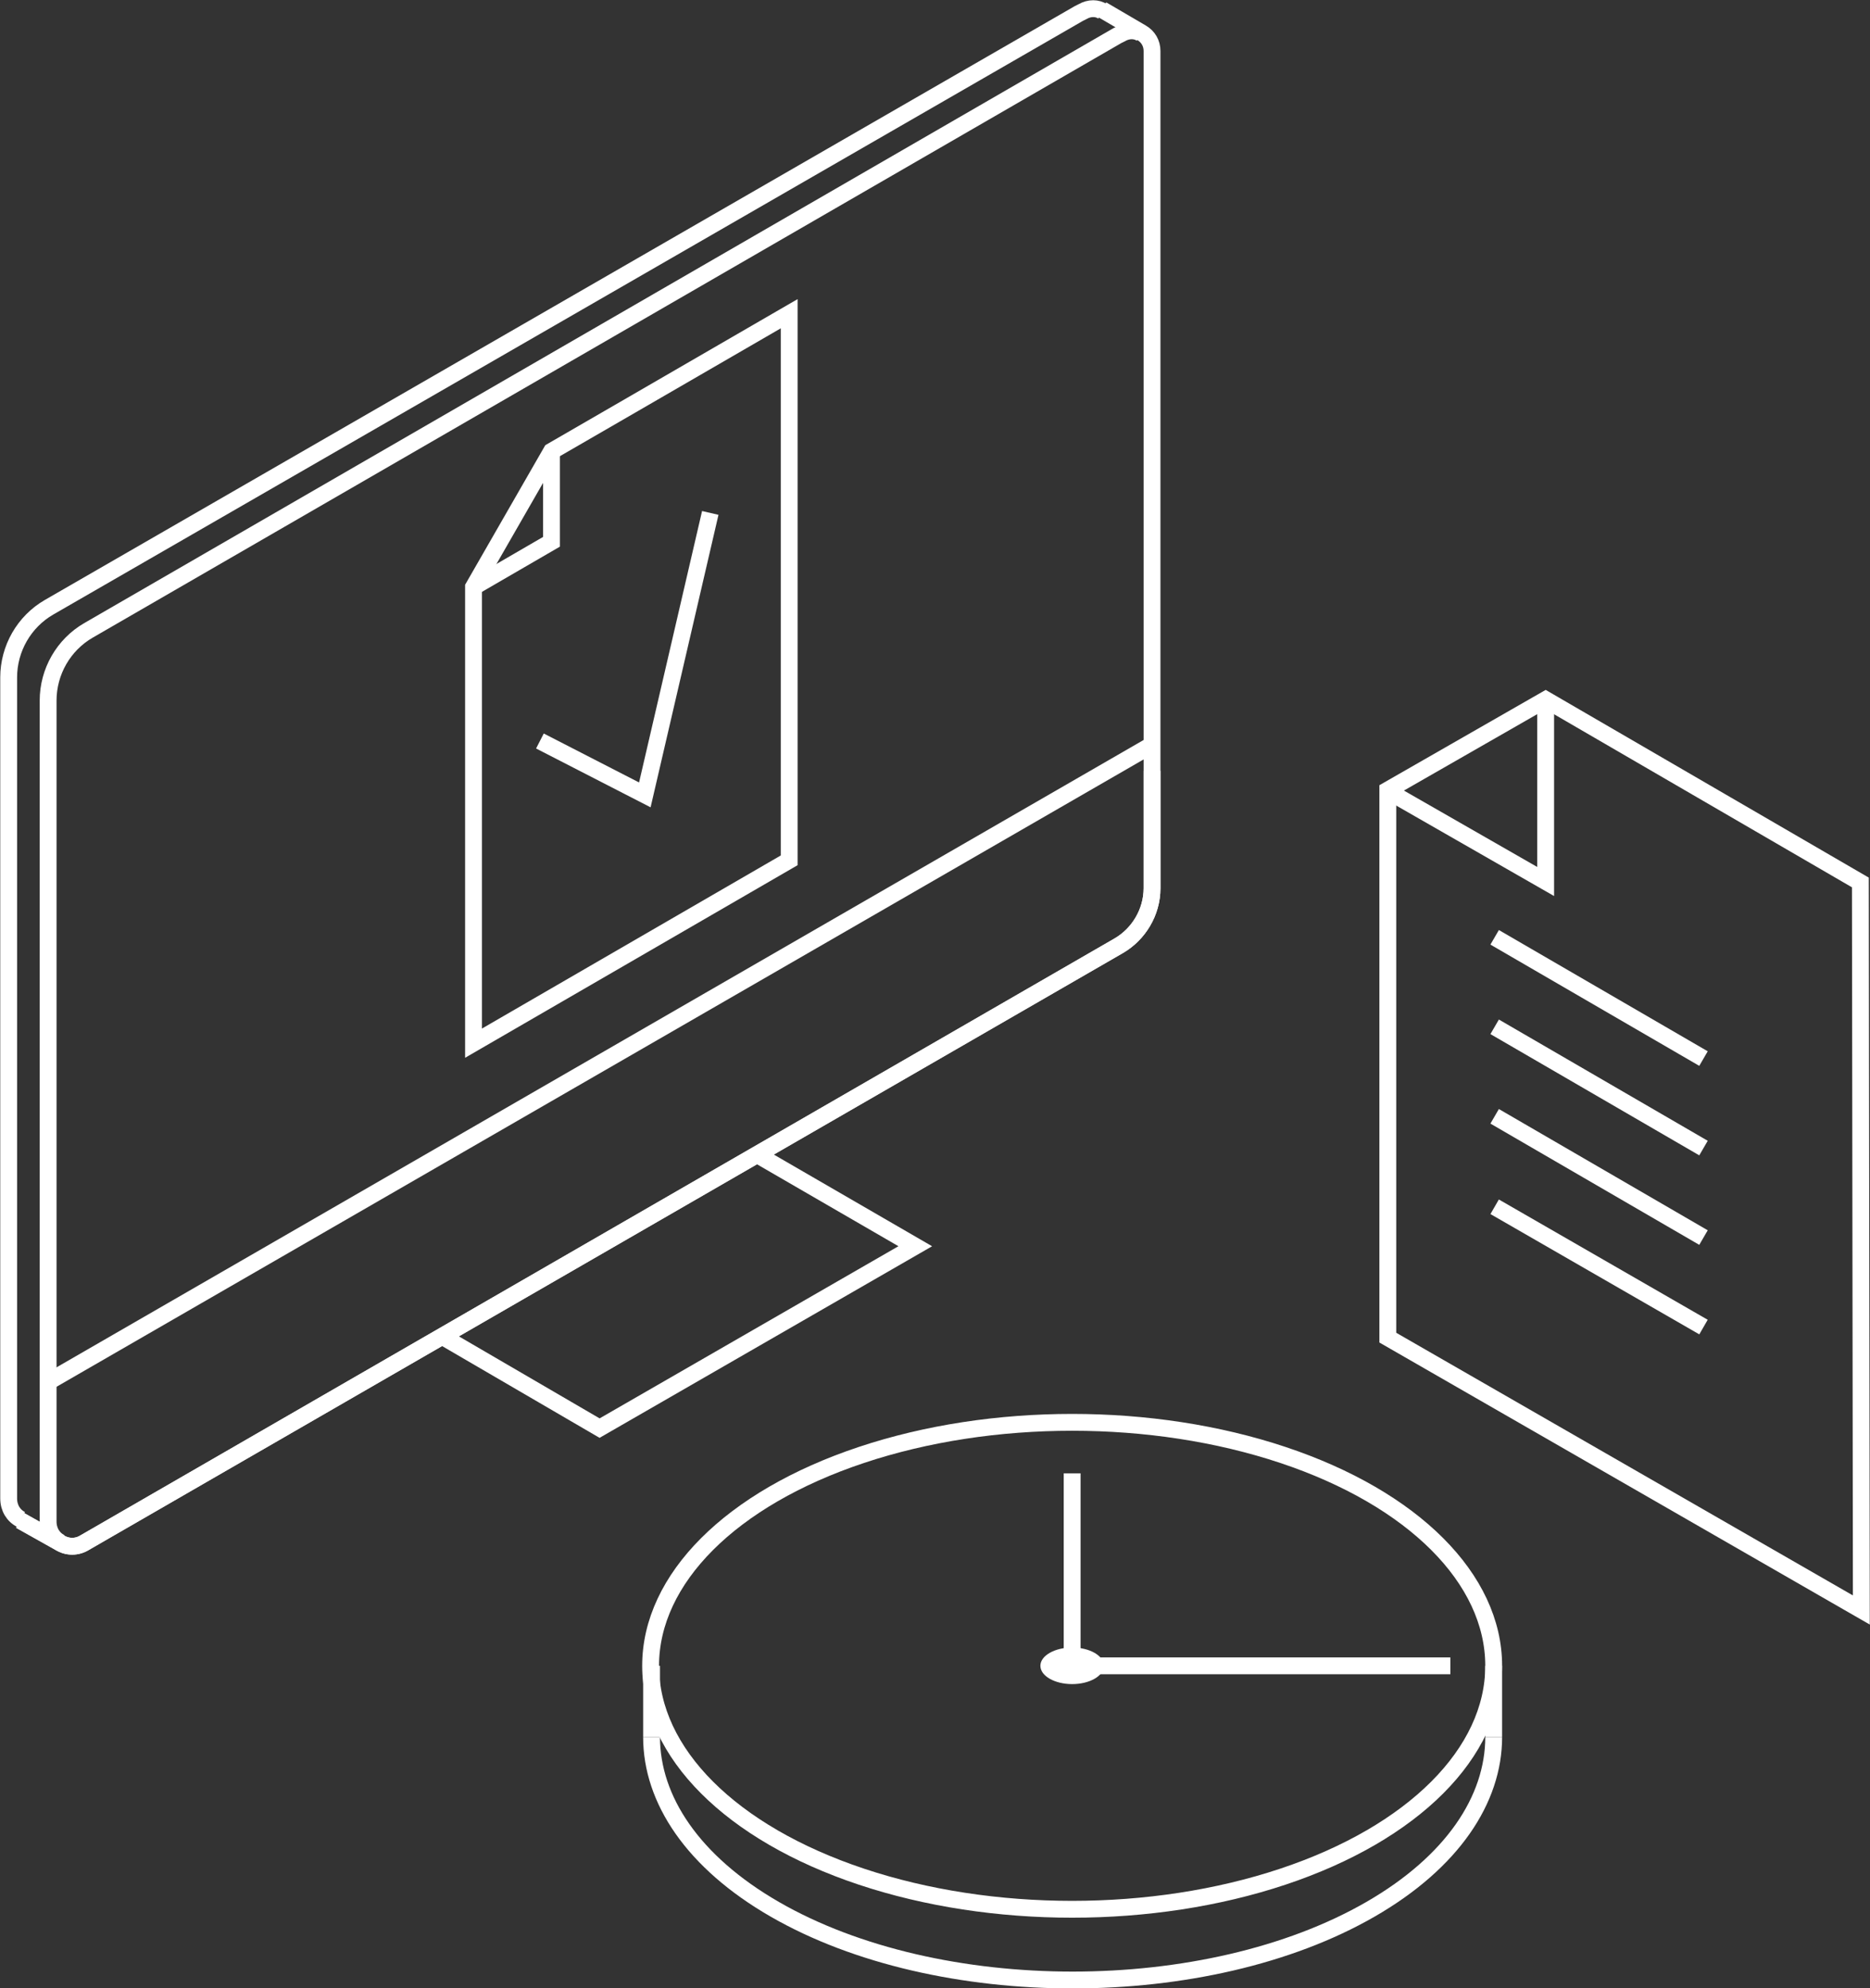<?xml version="1.0" encoding="UTF-8"?> <!-- Generator: Adobe Illustrator 23.0.1, SVG Export Plug-In . SVG Version: 6.00 Build 0) --> <svg xmlns="http://www.w3.org/2000/svg" xmlns:xlink="http://www.w3.org/1999/xlink" id="Ebene_1" x="0px" y="0px" viewBox="0 0 194.3 206.6" style="enable-background:new 0 0 194.3 206.6;" xml:space="preserve"><rect x="0" y="0" width="194.3" height="206.6" fill="#333333" stroke="none"/> <style type="text/css"> .st0{fill:none;stroke:#FFFFFF;stroke-width:1.75;stroke-miterlimit:10;} .st1{fill:#FFFFFF;} </style> <polyline class="st0" points="78.7,120 95.1,129.5 62.3,148.4 46,138.9 "></polyline> <line class="st0" x1="6.2" y1="160.3" x2="2.1" y2="158"></line> <line class="st0" x1="6.2" y1="160.3" x2="2.1" y2="158"></line> <path class="st0" d="M118.6,3.5c-0.6-0.4-1.4-0.4-2.1,0l-0.4,0.2L9.2,65.5C6.6,67,5,69.8,5,72.8v85.3c0,1,0.5,1.8,1.3,2.2"></path> <path class="st0" d="M6.2,160.3c0.8,0.5,1.8,0.5,2.6,0l107.4-62c2.1-1.2,3.5-3.5,3.5-6V80.1"></path> <path class="st0" d="M114.6,1.2c-0.6-0.4-1.4-0.4-2.1,0l-0.4,0.2L5.1,63.1c-2.6,1.5-4.2,4.3-4.2,7.3v85.3c0,1,0.5,1.8,1.3,2.2"></path> <polyline class="st0" points="160.6,72.7 160.6,91.6 144.2,82.2 "></polyline> <polygon class="st0" points="144.2,82.1 144.2,139 193.4,167.3 193.3,91.7 160.6,72.7 "></polygon> <path class="st0" d="M6.2,160.3c0.8,0.5,1.8,0.5,2.6,0l107.4-62c2.1-1.2,3.5-3.5,3.5-6v-87c0-0.8-0.4-1.5-1.1-1.9l-4.1-2.4"></path> <line class="st0" x1="119.7" y1="77.4" x2="5" y2="143.6"></line> <polyline class="st0" points="49.2,61 57.3,56.3 57.3,46.9 "></polyline> <polygon class="st0" points="49.2,70.5 49.2,61 57.3,46.9 65.6,42.1 82,32.6 82,51.6 82,89.4 49.2,108.4 "></polygon> <ellipse class="st0" cx="111.4" cy="173.1" rx="43.8" ry="25.3"></ellipse> <path class="st0" d="M67.7,180.5c0,6.5,4.3,13,12.8,17.9c17,9.8,44.9,9.8,61.9,0c8.5-4.9,12.8-11.4,12.8-17.9"></path> <line class="st0" x1="155.2" y1="173.1" x2="155.2" y2="180.5"></line> <line class="st0" x1="67.7" y1="173.1" x2="67.7" y2="180.5"></line> <line class="st0" x1="111.4" y1="153.1" x2="111.4" y2="172.1"></line> <g> <ellipse class="st1" cx="111.4" cy="173.1" rx="3.3" ry="1.9"></ellipse> </g> <line class="st0" x1="111.4" y1="173.1" x2="150.7" y2="173.1"></line> <line class="st0" x1="155.3" y1="97.4" x2="177" y2="110"></line> <line class="st0" x1="155.3" y1="106.7" x2="177" y2="119.3"></line> <line class="st0" x1="155.3" y1="116" x2="177" y2="128.6"></line> <line class="st0" x1="155.3" y1="125.4" x2="177" y2="137.9"></line> <polyline class="st0" points="56.1,77 67,82.6 73.8,53.3 "></polyline> </svg> 